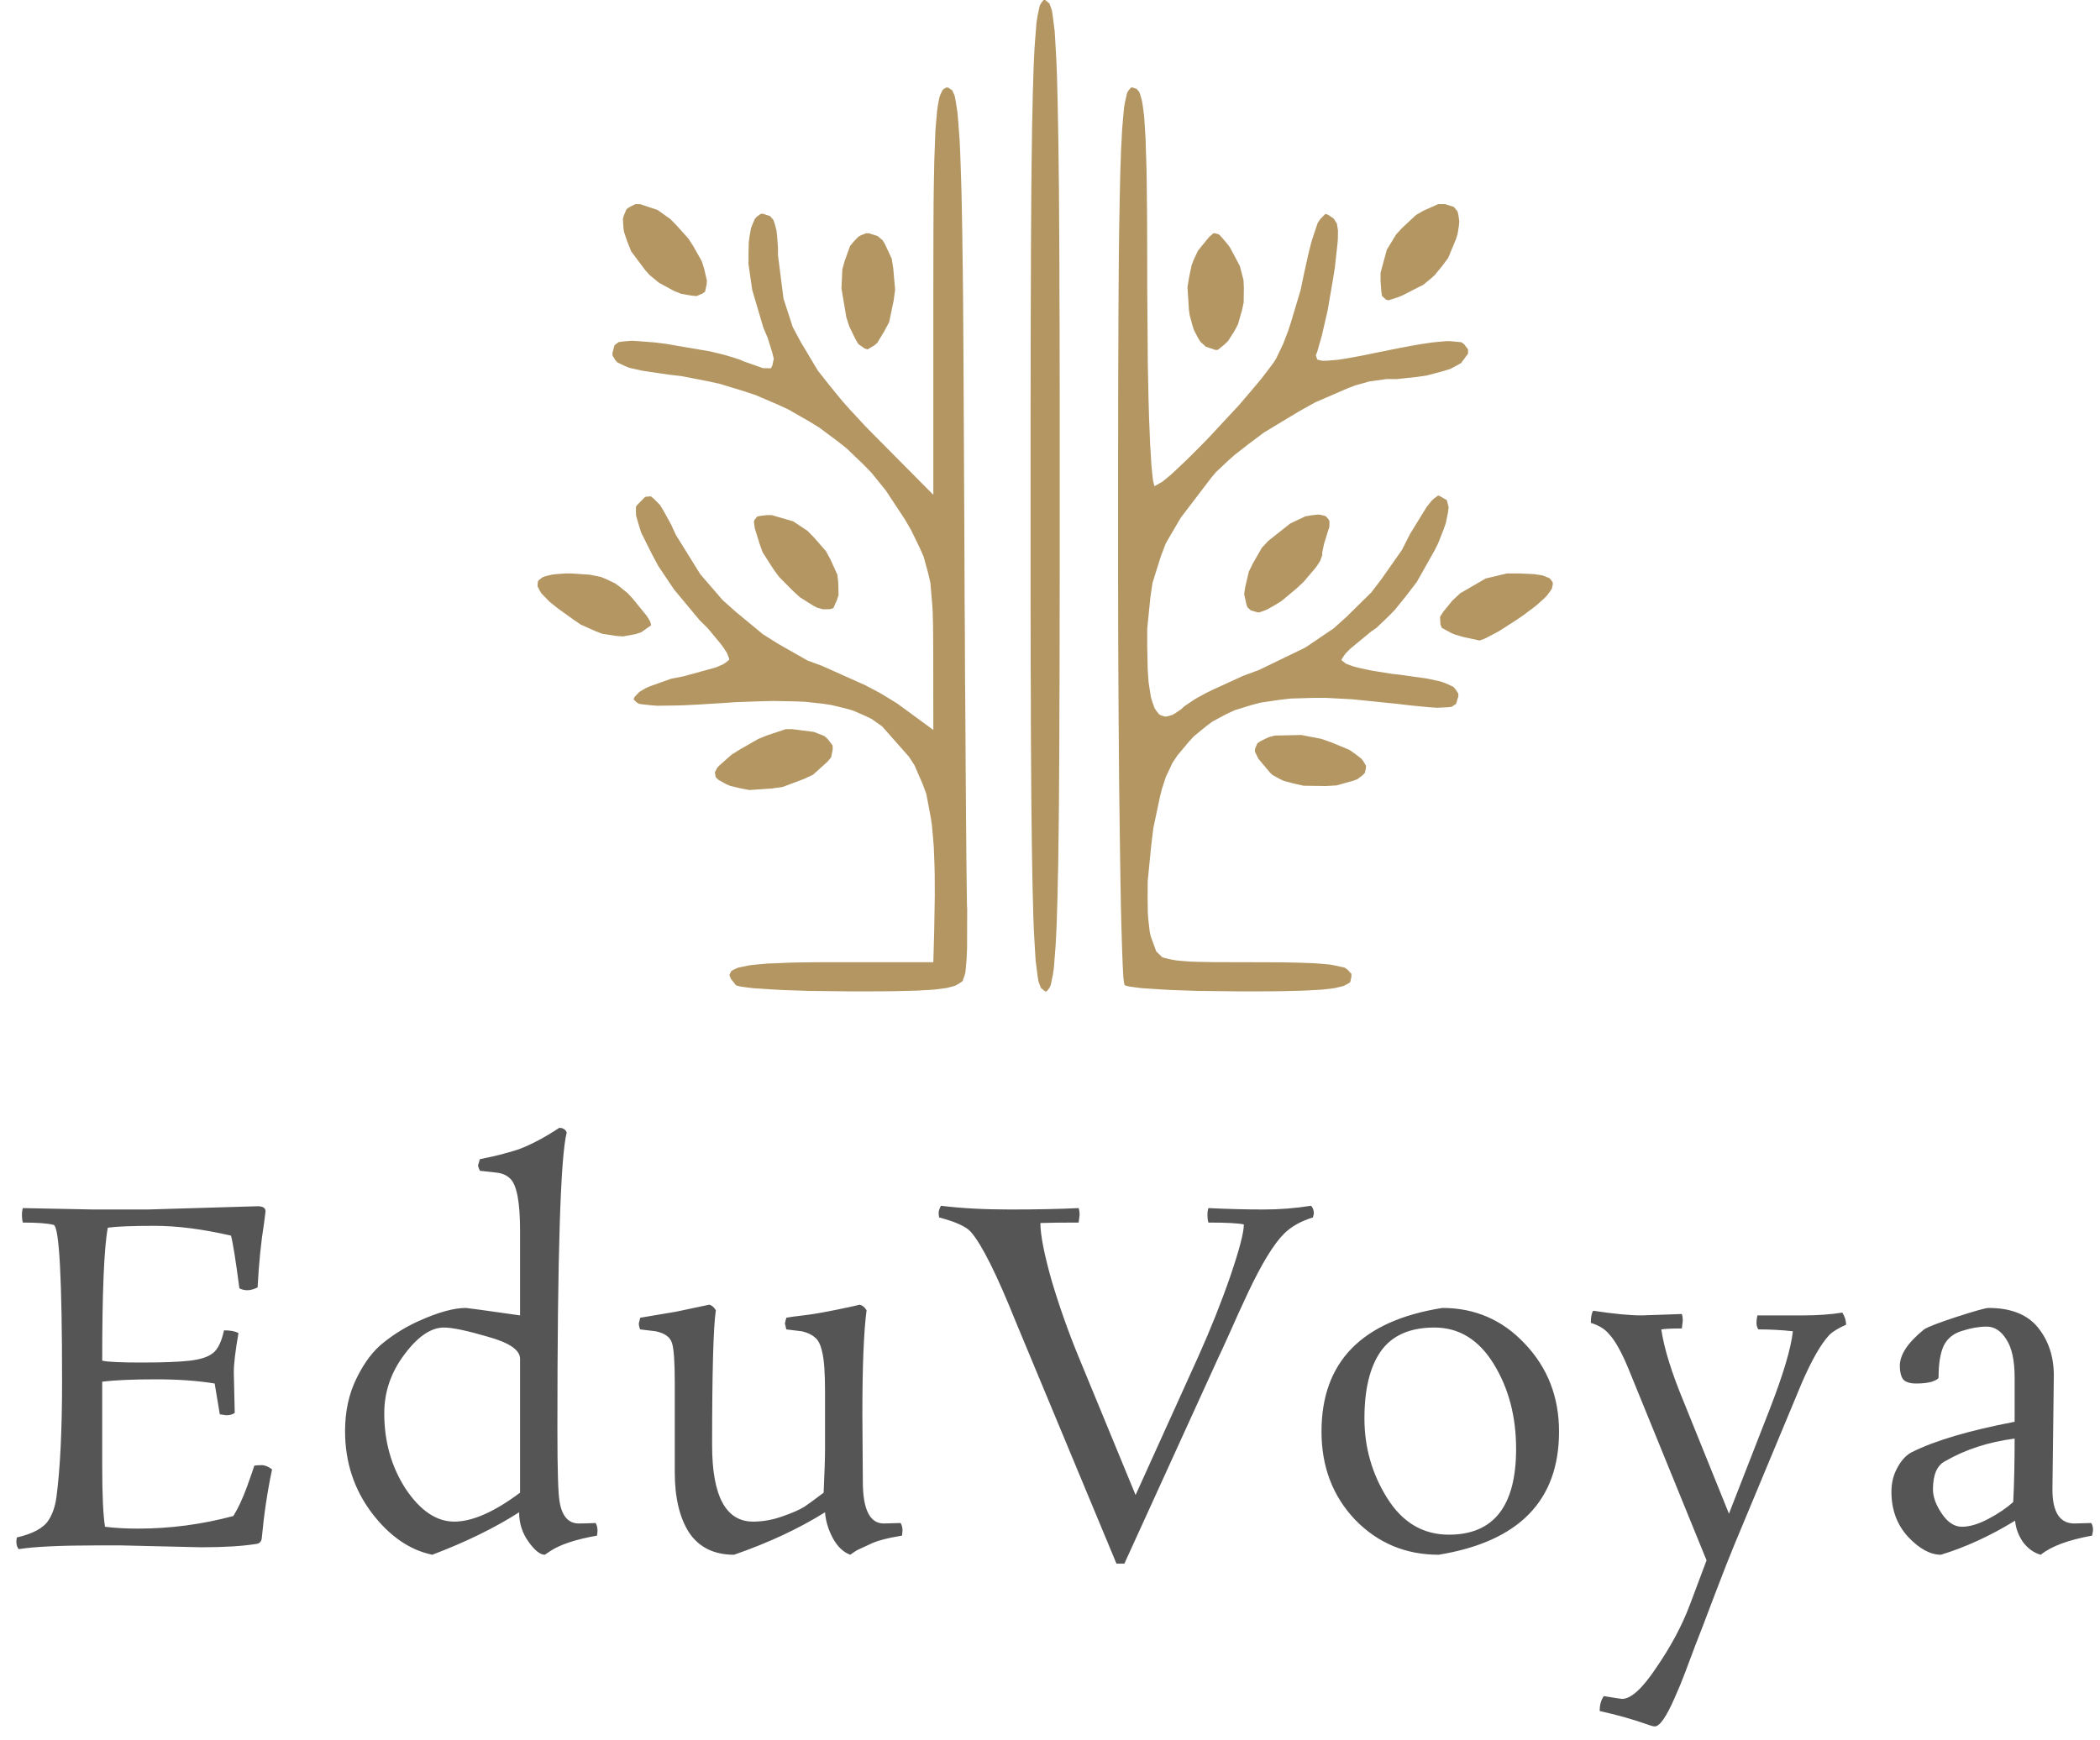 <svg width="216" height="179" viewBox="0 0 216 179" fill="none" xmlns="http://www.w3.org/2000/svg">
<path d="M20.688 159.192L12.48 159H9.936C6.224 159 3.552 159.128 1.92 159.384C1.76 159.192 1.68 158.92 1.68 158.568L1.728 158.184C3.392 157.8 4.48 157.208 4.992 156.408C5.408 155.768 5.68 154.968 5.808 154.008C6.192 151.096 6.384 147.128 6.384 142.104C6.384 131.576 6.096 126.216 5.52 126.024C4.912 125.864 3.856 125.784 2.352 125.784C2.288 125.56 2.256 125.304 2.256 125.016C2.256 124.728 2.288 124.488 2.352 124.296L9.648 124.44H15.168L26.496 124.104C27.04 124.104 27.312 124.28 27.312 124.632C27.312 124.664 27.264 125.048 27.168 125.784C26.848 127.768 26.624 129.992 26.496 132.456C26.112 132.648 25.76 132.744 25.44 132.744C25.152 132.744 24.88 132.68 24.624 132.552C24.24 129.64 23.952 127.832 23.76 127.128C20.848 126.456 18.224 126.12 15.888 126.12C13.584 126.12 11.984 126.184 11.088 126.312C10.704 128.36 10.512 132.92 10.512 139.992C11.024 140.12 12.384 140.184 14.592 140.184C16.8 140.184 18.448 140.12 19.536 139.992C20.624 139.864 21.408 139.608 21.888 139.224C22.4 138.84 22.784 138.056 23.04 136.872C23.712 136.872 24.208 136.968 24.528 137.16C24.208 138.984 24.048 140.328 24.048 141.192L24.144 145.368C23.92 145.528 23.632 145.608 23.28 145.608L22.608 145.512L22.08 142.344C20.352 142.056 18.336 141.912 16.032 141.912C13.728 141.912 11.888 141.992 10.512 142.152V150.744C10.512 153.752 10.608 155.864 10.8 157.08C11.792 157.208 12.928 157.272 14.208 157.272C17.504 157.272 20.768 156.84 24 155.976C24.48 155.208 24.944 154.216 25.392 153C25.84 151.752 26.096 151.016 26.16 150.792C26.352 150.76 26.608 150.744 26.928 150.744C27.248 150.744 27.6 150.888 27.984 151.176C27.504 153.448 27.152 155.8 26.928 158.232C26.896 158.616 26.688 158.824 26.304 158.856C24.896 159.08 23.024 159.192 20.688 159.192ZM57.332 147.048C57.332 151.304 57.412 153.816 57.572 154.584C57.828 156.024 58.484 156.744 59.54 156.744C59.924 156.744 60.5 156.728 61.268 156.696C61.396 156.92 61.46 157.192 61.46 157.512L61.412 157.992C59.236 158.376 57.636 158.904 56.612 159.576L56.036 159.96C55.556 159.96 54.996 159.512 54.356 158.616C53.716 157.72 53.396 156.712 53.396 155.592C50.9 157.192 47.924 158.648 44.468 159.96C42.132 159.48 40.052 158.04 38.228 155.64C36.404 153.208 35.492 150.408 35.492 147.24C35.492 145.192 35.892 143.368 36.692 141.768C37.492 140.136 38.436 138.904 39.524 138.072C40.612 137.208 41.796 136.488 43.076 135.912C45.06 135.016 46.676 134.568 47.924 134.568C48.052 134.568 49.908 134.824 53.492 135.336V126.6C53.492 123.688 53.156 121.912 52.484 121.272C52.132 120.92 51.668 120.712 51.092 120.648L49.364 120.456C49.236 120.2 49.172 120.008 49.172 119.88L49.364 119.256C50.74 119 52.068 118.664 53.348 118.248C54.628 117.768 56.02 117.032 57.524 116.04C57.908 116.04 58.164 116.2 58.292 116.52C57.652 118.952 57.332 129.128 57.332 147.048ZM39.524 145.416C39.524 148.328 40.26 150.92 41.732 153.192C43.236 155.432 44.9 156.552 46.724 156.552C48.58 156.552 50.836 155.56 53.492 153.576V139.8C53.492 138.904 52.404 138.152 50.228 137.544C48.052 136.904 46.532 136.584 45.668 136.584C44.324 136.584 42.964 137.512 41.588 139.368C40.212 141.192 39.524 143.208 39.524 145.416ZM88.413 134.232C88.701 134.296 88.941 134.488 89.133 134.808C88.845 136.984 88.701 140.568 88.701 145.56L88.749 152.424C88.749 155.304 89.469 156.744 90.909 156.744L92.637 156.696C92.765 156.92 92.829 157.176 92.829 157.464L92.781 157.992C91.213 158.248 90.093 158.552 89.421 158.904L88.173 159.48C88.013 159.576 87.773 159.736 87.453 159.96C86.749 159.704 86.157 159.144 85.677 158.28C85.197 157.384 84.925 156.488 84.861 155.592C82.141 157.288 79.021 158.744 75.501 159.96C73.453 159.96 71.917 159.208 70.893 157.704C69.901 156.168 69.405 154.088 69.405 151.464V142.296C69.405 140.12 69.309 138.744 69.117 138.168C68.925 137.56 68.365 137.16 67.437 136.968L65.853 136.776C65.757 136.584 65.709 136.376 65.709 136.152L65.853 135.576C66.397 135.48 67.629 135.272 69.549 134.952L72.957 134.232C73.213 134.296 73.437 134.488 73.629 134.808C73.373 136.568 73.245 141.192 73.245 148.68C73.245 153.928 74.653 156.552 77.469 156.552C78.461 156.552 79.453 156.376 80.445 156.024C81.469 155.672 82.237 155.336 82.749 155.016C83.261 154.664 83.917 154.184 84.717 153.576C84.813 151.464 84.861 149.944 84.861 149.016V143.208C84.861 141.256 84.765 139.896 84.573 139.128C84.413 138.36 84.157 137.848 83.805 137.592C83.485 137.304 83.037 137.096 82.461 136.968L80.877 136.776L80.733 136.152L80.877 135.576C81.197 135.512 81.773 135.432 82.605 135.336C83.469 135.24 84.605 135.048 86.013 134.76C87.421 134.472 88.221 134.296 88.413 134.232ZM96.595 125.256C96.563 125.096 96.547 124.936 96.547 124.776C96.547 124.584 96.627 124.344 96.787 124.056C98.835 124.312 101.203 124.44 103.891 124.44C106.579 124.44 108.931 124.392 110.947 124.296C111.011 124.488 111.043 124.728 111.043 125.016L110.947 125.784C109.091 125.784 107.779 125.8 107.011 125.832C107.011 127.048 107.395 129.016 108.163 131.736C108.963 134.424 109.891 137.048 110.947 139.608L116.803 153.816L123.235 139.608C124.515 136.76 125.619 133.992 126.547 131.304C127.475 128.584 127.939 126.808 127.939 125.976C127.363 125.848 126.147 125.784 124.291 125.784C124.227 125.56 124.195 125.304 124.195 125.016C124.195 124.728 124.227 124.488 124.291 124.296C126.403 124.392 128.291 124.44 129.955 124.44C131.619 124.44 133.251 124.312 134.851 124.056C135.043 124.248 135.139 124.52 135.139 124.872L135.043 125.256C133.795 125.64 132.803 126.2 132.067 126.936C131.011 127.992 129.779 130.008 128.371 132.984C127.667 134.488 127.027 135.896 126.451 137.208C125.875 138.488 125.507 139.288 125.347 139.608L115.651 160.872H114.835L104.467 135.96C102.515 131.096 100.979 128.024 99.859 126.744C99.379 126.2 98.291 125.704 96.595 125.256ZM160.358 147.288C160.358 154.392 156.23 158.616 147.974 159.96C144.582 159.96 141.718 158.76 139.382 156.36C137.078 153.928 135.926 150.904 135.926 147.288C135.926 140.12 140.07 135.88 148.358 134.568C151.718 134.568 154.55 135.8 156.854 138.264C159.19 140.728 160.358 143.736 160.358 147.288ZM149.03 157.896C153.638 157.896 155.942 154.952 155.942 149.064C155.942 145.736 155.174 142.824 153.638 140.328C152.102 137.832 150.07 136.584 147.542 136.584C145.014 136.584 143.174 137.4 142.022 139.032C140.902 140.632 140.342 142.936 140.342 145.944C140.342 148.92 141.126 151.656 142.694 154.152C144.262 156.648 146.374 157.896 149.03 157.896ZM168.859 135.336L172.987 135.192C173.051 135.352 173.083 135.592 173.083 135.912L172.987 136.68C171.995 136.68 171.291 136.712 170.875 136.776C171.163 138.728 171.931 141.208 173.179 144.216L177.835 155.736L182.011 145.032C183.419 141.416 184.219 138.728 184.411 136.968C183.259 136.84 182.075 136.776 180.859 136.776C180.731 136.584 180.667 136.36 180.667 136.104C180.667 135.848 180.699 135.592 180.763 135.336H185.467C186.939 135.336 188.283 135.24 189.499 135.048C189.755 135.464 189.883 135.88 189.883 136.296C189.083 136.648 188.507 137 188.155 137.352C187.291 138.28 186.347 139.928 185.323 142.296L178.363 159C177.947 159.992 177.275 161.704 176.347 164.136C175.419 166.6 174.763 168.312 174.379 169.272C174.027 170.232 173.691 171.128 173.371 171.96C173.051 172.824 172.683 173.72 172.267 174.648C171.403 176.632 170.715 177.624 170.203 177.624C170.043 177.624 169.707 177.528 169.195 177.336C167.819 176.856 166.267 176.424 164.539 176.04C164.539 175.4 164.683 174.888 164.971 174.504C166.123 174.696 166.747 174.792 166.843 174.792C167.771 174.792 168.955 173.704 170.395 171.528C171.867 169.384 173.003 167.256 173.803 165.144L175.531 160.536L167.707 141.336C166.907 139.32 166.171 137.96 165.499 137.256C165.083 136.744 164.459 136.36 163.627 136.104C163.627 135.528 163.707 135.112 163.867 134.856C165.979 135.176 167.643 135.336 168.859 135.336ZM211.251 141.528L211.107 153.24C211.107 155.576 211.859 156.744 213.363 156.744L215.091 156.696C215.219 156.856 215.283 157.112 215.283 157.464L215.187 157.992C212.723 158.44 210.963 159.096 209.907 159.96C209.203 159.768 208.595 159.336 208.083 158.664C207.603 157.96 207.331 157.224 207.267 156.456C204.707 158.024 202.163 159.192 199.635 159.96C198.547 159.96 197.427 159.352 196.275 158.136C195.123 156.888 194.547 155.336 194.547 153.48C194.547 152.552 194.755 151.72 195.171 150.984C195.587 150.216 196.083 149.688 196.659 149.4C199.027 148.216 202.547 147.176 207.219 146.28V141.72C207.219 139.96 206.931 138.648 206.355 137.784C205.811 136.92 205.139 136.488 204.339 136.488C203.571 136.488 202.739 136.632 201.843 136.92C200.947 137.176 200.307 137.688 199.923 138.456C199.571 139.224 199.395 140.312 199.395 141.72C199.395 141.848 199.171 141.992 198.723 142.152C198.307 142.28 197.763 142.344 197.091 142.344C196.451 142.344 196.003 142.2 195.747 141.912C195.523 141.592 195.411 141.128 195.411 140.52C195.411 139.368 196.243 138.12 197.907 136.776C198.291 136.52 199.411 136.088 201.267 135.48C203.155 134.872 204.243 134.568 204.531 134.568C206.835 134.568 208.531 135.24 209.619 136.584C210.707 137.928 211.251 139.576 211.251 141.528ZM198.819 153.24C198.819 154.008 199.123 154.84 199.731 155.736C200.339 156.632 201.027 157.08 201.795 157.08C202.595 157.08 203.507 156.808 204.531 156.264C205.555 155.72 206.403 155.144 207.075 154.536C207.171 152.648 207.219 150.472 207.219 148.008C204.531 148.36 202.163 149.128 200.115 150.312C199.251 150.728 198.819 151.704 198.819 153.24Z" fill="#555555"/>
<path d="M116.93 9.16L117.18 9.46L117.28 9.73L117.46 10.38L117.54 10.86L117.68 11.93L117.73 12.67L117.83 14.27L117.86 15.3L117.93 17.52L117.95 18.89L117.98 21.82L117.99 23.58L118 27.31V29.5L118.06 37.46L118.11 39.85L118.13 40.94L118.19 43.05L118.23 43.98L118.3 45.75L118.35 46.49L118.43 47.86L118.48 48.38L118.58 49.31L118.63 49.58L118.73 50H118.78L119.55 49.57L120.38 48.89L120.91 48.4L122.04 47.33L122.68 46.7L124 45.37L124.68 44.65L127.45 41.67L128.63 40.29L129.75 38.95L130.2 38.37L131.01 37.29L131.26 36.89L131.98 35.39L132.5 34.03L132.76 33.24L133.78 29.83L134.13 28.14L134.58 26.12L134.86 24.99L135 24.53L135.53 22.95L135.79 22.55L136.32 22.01L136.6 22.09L137.18 22.49L137.51 23.01L137.62 23.72L137.61 24.54L137.57 25.07L137.3 27.52L137.07 28.96L136.56 31.92L136.25 33.27L135.95 34.57L135.79 35.13L135.49 36.18L135.34 36.56L135.5 37L136.01 37.12L136.49 37.11L137.59 37.02L138.37 36.9L140.09 36.59L141.2 36.36L143.93 35.81L145.48 35.52L146.13 35.41L147.34 35.23L147.84 35.18L148.76 35.1H149.12L150.31 35.21L150.6 35.42L151 35.95V36.38L150.29 37.35L149.2 37.95L148.42 38.19L146.72 38.64L145.74 38.78L143.69 39H142.62L140.83 39.25L139.41 39.65L138.62 39.95L135.27 41.4L133.52 42.38L130.02 44.49L128.47 45.65L126.97 46.82L126.32 47.4L125.09 48.56L124.61 49.12L121.44 53.28L119.91 55.9L119.4 57.24L118.54 59.98L118.32 61.5L118 64.69V66.56L118.05 68.87L118.14 70.18L118.22 70.72L118.38 71.72L118.49 72.11L118.74 72.82L118.89 73.07L119.22 73.49L119.42 73.6L119.84 73.73L120.08 73.7L120.58 73.56L120.87 73.39L121.48 72.98L121.81 72.67L122.94 71.91L124.07 71.29L124.77 70.95L127.85 69.54L129.5 68.93L134.25 66.63L137.18 64.65L138.5 63.46L141.04 60.96L142.13 59.53L144.2 56.58L145.02 54.96L146.74 52.16L147.26 51.51L147.48 51.31L147.89 51H148.02L148.82 51.46L149 52.18L148.94 52.7L148.71 53.83L148.47 54.51L147.91 55.93L147.52 56.7L145.73 59.87L144.6 61.35L143.44 62.78L142.83 63.4L141.61 64.57L141 65L138.88 66.75L138.39 67.25L138.24 67.46L138 67.83V67.94L138.47 68.3L139.22 68.57L139.76 68.71L140.95 68.97L141.67 69.09L143.17 69.33L144 69.42L146.82 69.82L148.2 70.12L148.67 70.29L149.48 70.66L149.69 70.89L150 71.36V71.65L149.77 72.42L149.32 72.72L148.87 72.77L147.8 72.82L146.97 72.76L145.08 72.58L143.75 72.42L139.14 71.95L136.38 71.8H135.14L132.76 71.87L131.7 71.99L129.66 72.29L128.75 72.53L127 73.07L126.22 73.43L124.73 74.22L124.06 74.72L122.78 75.77L122.21 76.4L121.1 77.73L120.59 78.5L119.92 79.92L119.51 81.18L119.32 81.93L118.63 85.19L118.41 87L118.05 90.65L118.04 92.3L118.06 93.89L118.11 94.58L118.26 95.89L118.38 96.39L118.93 97.89L119.56 98.5L120.23 98.67L120.97 98.81L121.47 98.86L122.56 98.94L123.26 98.96L124.79 98.99H125.74L127.78 99H129.02L131.8 99.01L133.38 99.04L134.04 99.06L135.28 99.11L135.78 99.15L136.72 99.23L137.09 99.29L138.3 99.55L138.59 99.75L139 100.19V100.5L138.88 101.06L138.55 101.26L138.17 101.45L137.89 101.52L137.28 101.66L136.86 101.72L135.96 101.82L135.39 101.85L134.16 101.92L133.41 101.94L131.81 101.98L130.85 101.99L128.84 102H127.67L123.21 101.95L120.55 101.86L119.47 101.8L117.47 101.67L116.82 101.59L116.23 101.51L116.03 101.47L115.71 101.38L115.67 101.33L115.6 101.03L115.55 100.59L115.53 100.26L115.49 99.54L115.47 99.07L115.43 98.06L115.41 97.46L115.33 94.79L115.29 93.11L115.23 89.51L115.2 87.4L115.14 82.99L115.11 80.53L115.07 75.44L115.05 72.68L115.02 67.04L115.01 64.05L115 57.98V54.83V47.71L115.01 43.35V41.36L115.02 37.49L115.03 35.72L115.04 32.31L115.05 30.77L115.07 27.78L115.08 26.45L115.11 23.87L115.13 22.72L115.17 20.52L115.19 19.55L115.23 17.7L115.26 16.89L115.31 15.35L115.35 14.7L115.41 13.46L115.45 12.94L115.61 11.11L115.71 10.53L115.93 9.56L116.06 9.33L116.34 9H116.5M97.94 9.29L98.19 9.83L98.29 10.35L98.48 11.55L98.56 12.46L98.71 14.5L98.77 15.9L98.82 17.37L98.85 18.22L98.9 19.97L98.92 20.97L98.96 23.04L98.98 24.2L99.01 26.61L99.03 27.94L99.06 30.71L99.07 32.24L99.09 35.38L99.1 37.11L99.12 40.66L99.13 42.6L99.15 46.59L99.16 48.75L99.2 56.84L99.22 62.08L99.24 64.58L99.26 69.5L99.28 71.79L99.31 76.26L99.32 78.29L99.35 82.2L99.36 83.9L99.39 87.11L99.4 88.42L99.43 90.83L99.44 91.68L99.46 93.16L99.48 93.5L99.47 97.55L99.42 98.71L99.38 99.18L99.3 100.01L99.25 100.25L99.01 100.94L98.68 101.17L98.3 101.39L98.03 101.48L97.42 101.64L97.02 101.7L96.13 101.81L95.55 101.85L94.32 101.92L93.56 101.94L91.92 101.98L90.93 101.99L88.84 102H87.6L83.17 101.95L80.53 101.86L79.45 101.8L77.47 101.67L76.81 101.59L76.22 101.51L76.03 101.47L75.71 101.38L75.67 101.33L75.17 100.7L75.03 100.34L75.07 100.19L75.23 99.9L75.43 99.78L75.91 99.56L76.29 99.48L77.12 99.31L77.68 99.25L78.89 99.14L79.65 99.11L81.27 99.04L82.24 99.02L84.3 99H96L96.09 95.75L96.15 92.12L96.14 89.98L96.12 89.03L96.05 87.21L95.99 86.41L95.85 84.88L95.75 84.19L95.28 81.69L94.9 80.66L94.06 78.73L93.48 77.84L90.73 74.73L89.65 73.97L89.03 73.67L87.75 73.11L87.02 72.9L85.49 72.53L84.61 72.4L82.78 72.2L81.73 72.16L79.54 72.12L78.3 72.15L75.71 72.24L74.24 72.34L71.77 72.49L70.36 72.56L69.76 72.58L67.62 72.61L66.93 72.56L65.78 72.43L65.51 72.29L65.17 71.96L65.25 71.73L65.77 71.18L66.44 70.79L66.9 70.59L69.04 69.83L70.32 69.58L73.63 68.67L74.39 68.34L74.63 68.18L75 67.88V67.76L74.76 67.16L74.38 66.58L74.11 66.22L72.8 64.64L71.96 63.81L69.34 60.66L67.72 58.25L67.09 57.08L65.95 54.8L65.67 53.9L65.43 53.06L65.41 52.73V52.14L65.52 51.97L66.36 51.12L66.93 51.06L67.25 51.31L67.9 51.97L68.27 52.59L69.05 54.01L69.51 55.02L72.03 59.08L74.32 61.73L75.67 62.94L78.48 65.26L79.99 66.21L83.04 67.95L84.56 68.51L89 70.5L90.46 71.27L91.1 71.65L92.3 72.39L92.75 72.72L96 75.1L95.99 66.8L95.97 64.31L95.93 62.87L95.89 62.25L95.7 59.98L95.49 59.05L95 57.27L94.61 56.38L93.72 54.55L93.07 53.43L91.11 50.46L89.62 48.62L88.8 47.78L87.09 46.14L86.16 45.4L84.25 43.98L83.22 43.35L81.11 42.14L79.99 41.62L77.7 40.64L76.49 40.24L74.03 39.49L72.74 39.21L70.12 38.7L68.75 38.54L66.05 38.14L64.73 37.84L64.28 37.66L63.51 37.29L63.3 37.06L63 36.58V36.29L63.21 35.52L63.62 35.2L64.02 35.14L64.96 35.06L65.68 35.1L67.32 35.23L68.46 35.37L73.07 36.16L74.47 36.5L75.05 36.67L76.12 37.01L76.47 37.17L78.48 37.88L79.29 37.89L79.44 37.62L79.59 36.91L79.43 36.26L78.96 34.76L78.51 33.69L77.37 29.82L76.99 27.19V26.03L77.02 24.91L77.08 24.42L77.24 23.5L77.37 23.15L77.65 22.5L77.84 22.3L78.25 22H78.5L79.2 22.23L79.54 22.62L79.67 22.96L79.87 23.73L79.93 24.28L80.02 25.47V26.25L80.59 30.73L81.54 33.65L82.33 35.13L84.12 38.13L85.37 39.71L86.68 41.31L87.42 42.14L88.98 43.82L89.85 44.71L96 50.91V29.96L96.01 23.9L96.03 20.51L96.05 19.1L96.1 16.49L96.14 15.43L96.21 13.49L96.27 12.74L96.39 11.39L96.46 10.89L96.62 10.03L96.72 9.75L96.94 9.28L97.07 9.16L97.34 9H97.5M107.94 0.36L108.19 1.04L108.29 1.69L108.48 3.2L108.55 4.36L108.62 5.59L108.66 6.32L108.72 7.85L108.74 8.75L108.79 10.63L108.81 11.71L108.85 13.96L108.87 15.23L108.9 17.89L108.92 19.38L108.94 22.47L108.95 24.19L108.97 27.74V29.71L108.99 33.76V35.98L109 40.57V43.07V48.21V51V56.43V58.93L108.99 63.79V66.02L108.98 70.33L108.97 72.29L108.96 76.09L108.95 77.81L108.93 81.13L108.92 82.62L108.89 85.49L108.87 86.77L108.84 89.21L108.81 90.29L108.77 92.35L108.74 93.25L108.69 94.95L108.66 95.68L108.59 97.06L108.55 97.64L108.39 99.67L108.29 100.31L108.07 101.38L107.94 101.64L107.66 102H107.5L107.06 101.64L106.81 100.96L106.71 100.31L106.52 98.8L106.45 97.64L106.38 96.41L106.34 95.68L106.28 94.15L106.26 93.25L106.21 91.37L106.19 90.29L106.15 88.04L106.13 86.77L106.1 84.11L106.08 82.62L106.06 79.53L106.05 77.81L106.03 74.26V72.29L106.01 68.24V66.02L106 61.43V58.93V53.79V51V43.07L106.01 38.21V35.98L106.02 31.67L106.03 29.71L106.04 25.91L106.05 24.19L106.07 20.87L106.08 19.38L106.11 16.51L106.13 15.23L106.16 12.79L106.19 11.71L106.23 9.65L106.26 8.75L106.31 7.05L106.34 6.32L106.41 4.94L106.45 4.36L106.61 2.33L106.71 1.69L106.93 0.62L107.06 0.36L107.34 0H107.5M81.5 75.02L83.7 75.3L84.8 75.73L85.13 76.03L85.64 76.7L85.65 77.09L85.49 77.91L85.13 78.35L83.64 79.7L82.63 80.17L80.49 80.97L79.35 81.13L77.08 81.28L76.08 81.09L75.12 80.86L74.7 80.68L73.92 80.25L73.62 79.97L73.53 79.46L73.76 79.01L74 78.75L75.24 77.65L76.12 77.1L78.01 76.02L78.96 75.64L80.82 75.02M135.92 76.02L136.91 76.37L138.8 77.15L139.45 77.61L140.04 78.07L140.22 78.31L140.5 78.78V79L140.38 79.53L140.16 79.75L139.63 80.16L139.25 80.31L137.46 80.81L136.36 80.87L134.08 80.84L133.06 80.61L132.07 80.35L131.66 80.16L130.89 79.74L130.62 79.48L129.43 78.06L129.07 77.31L129.1 77.02L129.33 76.47L129.66 76.25L130.48 75.85L131.12 75.68L133.83 75.62M157.8 59.07L158.6 59.19L158.88 59.28L159.38 59.49L159.52 59.64L159.72 59.95L159.71 60.15L159.62 60.56L159.46 60.81L159.07 61.33L158.76 61.63L158.07 62.25L157.62 62.6L156.63 63.34L156.03 63.75L154.21 64.92L153.5 65.3L152.84 65.65L152.6 65.75L152.18 65.9L152.1 65.88L150.52 65.54L149.67 65.29L149.34 65.16L148.3 64.6L148.16 64.24L148.12 63.45L148.46 62.93L149.39 61.79L150.19 61.04L152.81 59.52L155 59H156.27M60.69 59.13L61.81 59.36L62.3 59.56L63.25 60.01L63.7 60.33L64.57 61.04L65 61.5L66.53 63.37L66.83 63.86L66.9 64.03L66.98 64.32L66.92 64.37L65.93 65.07L65.33 65.25L64.08 65.48L63.39 65.43L61.96 65.21L61.23 64.93L59.73 64.26L59 63.76L57.4 62.61L56.55 61.93L56.25 61.63L55.7 61.06L55.54 60.81L55.3 60.34L55.29 60.15L55.34 59.78L55.48 59.64L55.83 59.38L56.12 59.28L56.77 59.12L57.21 59.07L58.16 59H58.74M135.83 52.97L136.3 53.08L136.46 53.21L136.72 53.52L136.75 53.74L136.73 54.25L136.61 54.58L136.18 55.98L136 56.86V57.13L135.79 57.7L135.46 58.22L135.22 58.53L134.08 59.87L133.35 60.55L131.81 61.84L131.09 62.28L130.38 62.68L130.09 62.81L129.54 63H129.35L128.66 62.8L128.32 62.49L128.22 62.25L127.97 61.13L128.08 60.39L128.45 58.82L128.85 58L129.79 56.36L130.45 55.65L132.71 53.86L134.28 53.12L134.94 53.01L135.57 52.94M81.57 53.63L83.04 54.6L83.7 55.27L84.95 56.7L85.39 57.5L86.13 59.13L86.22 59.93L86.25 61.21L86.1 61.7L85.72 62.56L85.42 62.67L84.65 62.69L84.05 62.52L83.71 62.35L82.29 61.46L81.56 60.79L80.12 59.34L79.52 58.51L78.44 56.82L78.15 56.01L77.64 54.37L77.54 53.67L77.62 53.47L77.88 53.15L78.17 53.08L78.85 53H79.38M125.38 24.12L125.61 24.36L126.13 24.96L126.5 25.44L127.52 27.35L127.9 28.8L127.94 29.57L127.92 31.11L127.76 31.87L127.33 33.38L126.96 34.07L126.32 35.08L125.96 35.43L125.26 36H125L124.03 35.67L123.47 35.16L123.24 34.79L122.81 33.97L122.65 33.47L122.37 32.44L122.29 31.88L122.14 29.53L122.33 28.4L122.57 27.28L122.76 26.78L123.2 25.83L123.5 25.44L124.39 24.36L124.81 24H125M90.26 24.28L90.78 24.72L90.99 25.05L91.72 26.61L91.88 27.64L92.07 29.8L91.92 30.92L91.46 33.13L90.96 34.07L90.24 35.27L89.9 35.56L89.23 35.95L88.91 35.84L88.29 35.4L87.98 34.87L87.36 33.6L87.05 32.64L86.55 29.67L86.64 27.72L86.87 26.88L87.43 25.32L87.85 24.81L88.3 24.35L88.55 24.21L89.08 24H89.37M149.54 21.29L149.91 21.74L150 22.07L150.1 22.78L150.06 23.21L149.92 24.09L149.77 24.57L148.96 26.53L148.3 27.42L147.6 28.27L147.2 28.64L146.38 29.31L145.92 29.54L144.26 30.39L143.71 30.61L142.8 30.9L142.54 30.81L142.15 30.45L142.08 30L142 28.92V28.07L142.64 25.7L143.61 24.11L144.26 23.41L145.66 22.11L146.41 21.68L147.93 21H148.63M67.63 21.6L68.94 22.53L69.57 23.17L70.8 24.54L71.3 25.31L72.19 26.89L72.43 27.67L72.71 28.86L72.68 29.28L72.52 30.01L72.26 30.2L71.64 30.46L71.16 30.42L70.07 30.23L69.36 29.95L67.78 29.09L66.83 28.31L66.41 27.85L64.92 25.86L64.52 24.85L64.18 23.85L64.12 23.39L64.07 22.52L64.17 22.16L64.44 21.52L64.72 21.32L65.36 21H65.83L67.63 21.6Z" fill="#B39662"/>
</svg>
